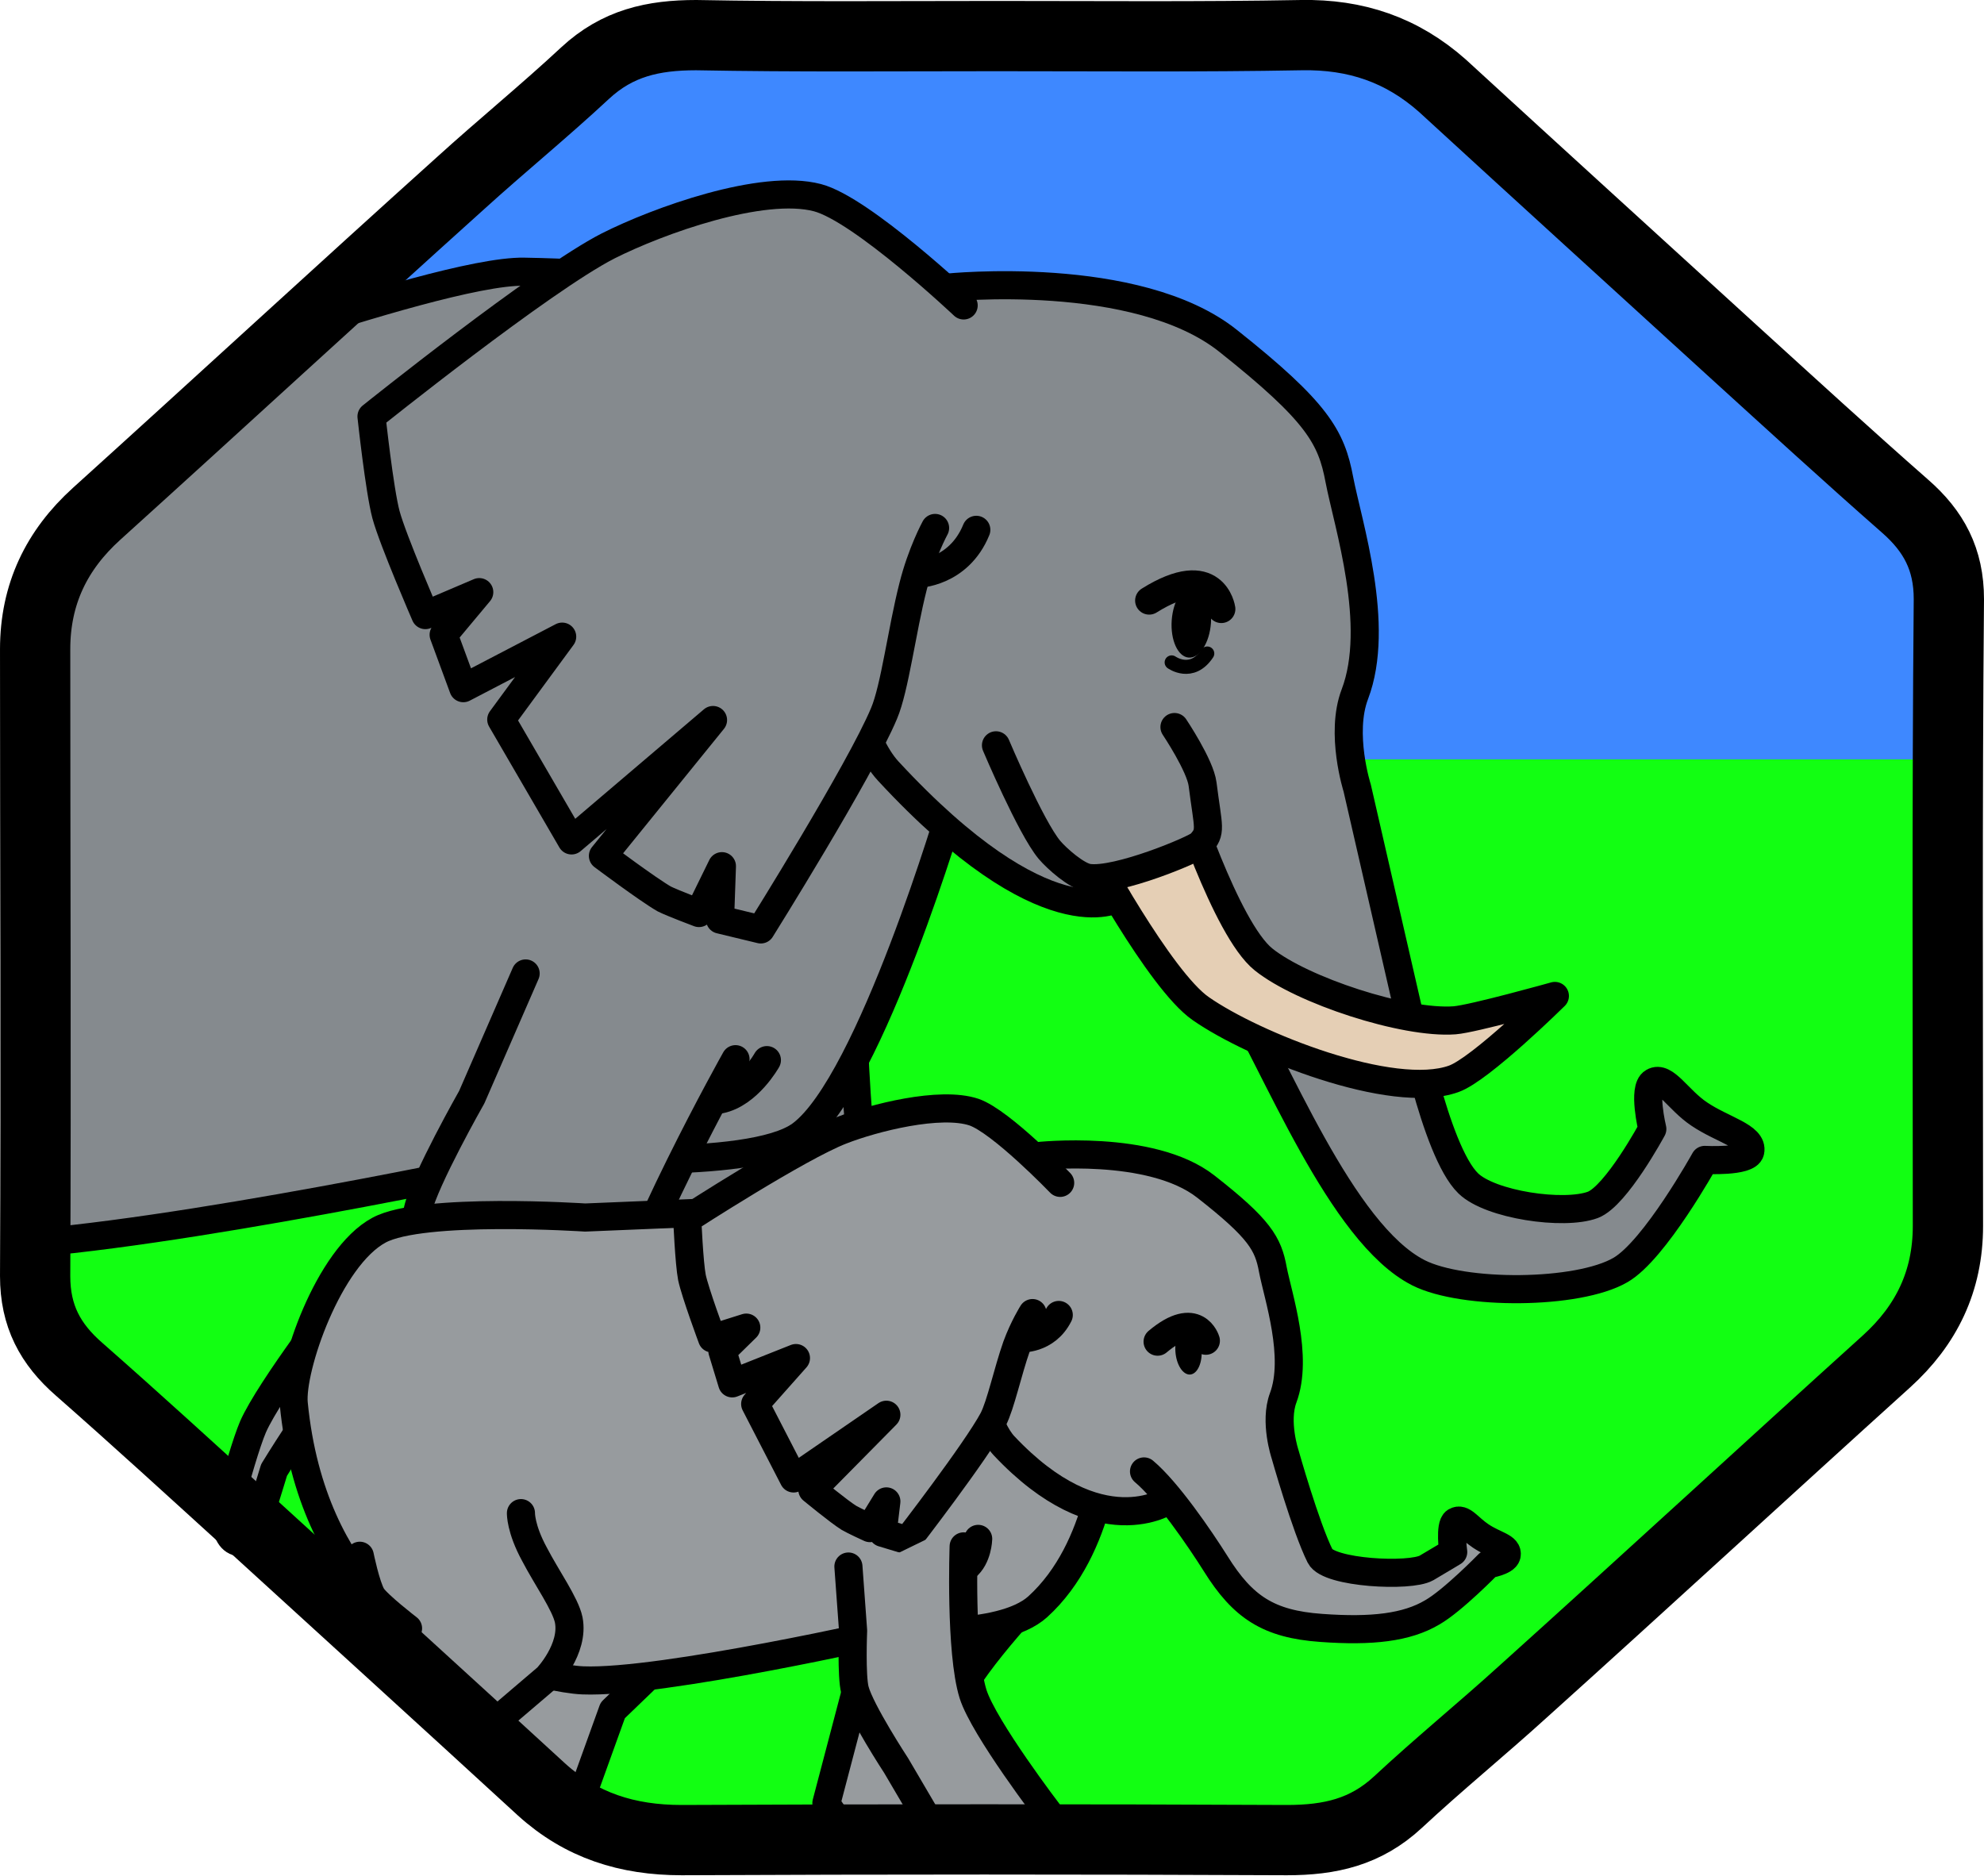 <svg version="1.1" id="elephantHoneycombGraphic" xmlns="http://www.w3.org/2000/svg" xmlns:xlink="http://www.w3.org/1999/xlink" x="0px" y="0px" viewBox="0 0 423.5 400.4" enable-background="new 0 0 423.5 400.4" xml:space="preserve"><g id="elephantHoneycomb"><g><path fill="#3E88FF" d="M416,128c0-8.5-3.1-14.5-9.3-20c-12.3-10.8-24.3-21.8-36.4-32.8c-20.8-18.9-41.6-37.8-62.3-56.9  c-8.7-7.7-18.5-11-30.1-10.8c-21.6,0.4-43.4,0.2-65,0.2c-21.4,0-42.8,0.2-64.2-0.2c-9.2,0-16.8,1.7-23.7,8.1  c-8.7,8.1-17.9,15.6-26.6,23.5c-26,23.5-51.7,47.2-77.7,70.6c-8.5,7.7-13,17-13,28.9c0,7.8,0.1,15.6,0.1,23.4v5.3  c0,0.8-0.1,1.6-0.1,2.4c0,11.6,0,23.1,0,34.7c0,11.6,0,23.2,0,34.8c0,11.1,0,22.2-0.1,33.2c0,3.2,0.4,6,1.3,8.6c0,0,0,0.1,0,0.1  c1.5,4.3,4.1,7.9,8,11.2c12.3,10.8,24.3,21.8,36.4,32.8c20.8,18.9,41.6,37.8,62.3,56.9c8.5,7.7,18.3,10.8,29.9,10.8  c43-0.2,86.2-0.2,129.2,0c9.1,0,16.8-1.7,23.7-8.1c7-6.5,14.3-12.6,21.4-18.8c1.8-1.5,3.5-3.1,5.2-4.6c5.9-5.3,11.8-10.7,17.6-16  c2.9-2.6,5.7-5.2,8.6-7.8c3.9-3.5,7.8-7.1,11.7-10.6c4.5-4.1,9-8.2,13.4-12.2c4.6-4.2,9.2-8.4,13.8-12.5  c4.2-3.8,8.4-7.6,12.6-11.4c8.5-7.7,13.1-17,13.1-28.9c0-33.3-0.1-66.5,0-99.8C415.8,150.7,415.9,139.4,416,128z"/><path fill="#12FF12" d="M415.8,261.9c0,11.8-4.6,21.2-13.1,28.9c-4.2,3.8-8.4,7.6-12.6,11.4c-4.6,4.2-9.2,8.4-13.8,12.5  c-4.5,4.1-9,8.2-13.4,12.2c-3.9,3.5-7.8,7.1-11.7,10.6c-2.9,2.6-5.7,5.2-8.6,7.8c-5.9,5.3-11.8,10.7-17.6,16  c-1.7,1.6-3.5,3.1-5.2,4.6c-7.1,6.2-14.4,12.3-21.4,18.8c-6.8,6.4-14.5,8.1-23.7,8.1c-43-0.2-86.2-0.2-129.2,0  c-11.6,0-21.4-3.1-29.9-10.8c-20.8-19.1-41.6-38-62.3-56.9c-12.1-11-24.1-22-36.4-32.8c-3.9-3.3-6.5-6.9-8-11.2c0,0,0-0.1,0-0.1  c-0.9-2.6-1.3-5.4-1.3-8.6c0-11.1,0.1-22.2,0.1-33.2c0-11.6,0-23.2,0-34.8c0-11.6,0.1-23.2,0.1-34.7c0-0.8,0.1-1.6,0.1-2.4v-5.2  h408.1C415.7,195.1,415.8,228.5,415.8,261.9z"/></g><g><g><polygon fill="#858A8E" points="181,190.6 182.9,228.2 184.9,253.7 187.6,264.4 214.7,311.3 213.7,322.4 207.1,332 193.9,338.6   177.4,337.1 154.2,289.4 139.5,262.5 136.2,253.9 136.5,226.6 132.7,196.9  "/><path fill="#494948" d="M219.1,320.1l-0.2-4.3l-7.2-10.6c0,0-2.4,4.4-2.4,4.9c0.1,0.5,1,6.2,1.6,8c0.6,1.8-0.8,2.6-0.8,2.6   l-4.3-1.6c0,0-1.2,4-0.8,4.7c0.4,0.8,3.9,6,3.9,6s5.6-5.3,5.6-5C214.4,325.2,219.1,320.1,219.1,320.1z"/><path fill="none" stroke="#000000" stroke-width="6" stroke-linecap="round" stroke-linejoin="round" stroke-miterlimit="10" d="   M181.9,196.9c0,0-0.7,46.8,5.2,65.8c4.7,15.4,32.9,55.6,32.9,55.6s-5.2,9.4-18.8,16.8c-13.2,7.1-23.8,2-23.8,2l-21.7-44.8   c0,0-15.4-25.3-18-34.7c-1.8-6.3-1.4-26.6-1.4-26.6l-2.6-28.7"/><path fill="none" stroke="#000000" stroke-width="6" stroke-linecap="round" stroke-linejoin="round" stroke-miterlimit="10" d="   M210.9,305.4c0,0-6.1,6,3.6,18.3"/><path fill="none" stroke="#000000" stroke-width="6" stroke-linecap="round" stroke-linejoin="round" stroke-miterlimit="10" d="   M209.1,329.7c0,0-6.9-8.4-4.2-10.4c2.5-1.9,8.8,5.7,8.8,5.7"/></g><g><path fill="#858A8E" stroke="#000000" stroke-width="6" stroke-linecap="round" stroke-linejoin="round" stroke-miterlimit="10" d="   M158.7,71.1c-11.3-6.8-7.7-12.4-46.8-13.1C102,57.8,77,65.5,61.1,70.7c-8.1,2.7-51,49.3-51,49.3s-1.7,61.9-1,110.5   c-1.6,17.7-8.6,35.4-1.4,34.8c40.3-3.6,108.7-18.5,108.7-18.5s43.7,3.5,54.6-4.6c14.9-11.1,32.5-71.1,32.5-71.1"/></g><g><g><path fill="#858A8E" d="M178.8,136.1l7,23.6l18.6,19.6l17.7,11l12.7,2.9l11.6-3.2l8.3,6l21.7,41.8l15.2,24.7l11.2,9.1l10.3,3.1   l24.2-0.7l10.2-3.2l16.5-23.3l8.4,0.1l2.1-3.4l-4.3-2.9l-9.1-4.4l-5.4-5.3l-3.1,0.1c0,0-1.4,5.3-1,6c0.3,0.7,1.5,6.6,1.5,6.6   l-12.1,11.1l-5.2,3.2l-11.3-1.7l-10-3.7l-5.5-8L298.3,205l-10.2-42.7l-0.2-9.5l3-11.6l-0.2-15l-5.9-28.7l-5.1-8.2l-15.8-15.9   l-14.7-7.5l-20.4-4.3l-17.9-0.9l-15.3,2.2c0,0-20.4,9.2-20.1,9.8c0.2,0.5-1.9,41.7-1.9,41.7L178.8,136.1z"/><path fill="none" stroke="#000000" stroke-width="6" stroke-linecap="round" stroke-linejoin="round" stroke-miterlimit="10" d="   M202.2,61.4c0,0,40.5-4.2,60,11.4c19,15.1,22,20.5,23.7,29.6c1.8,9.4,8.9,31.1,3.3,45.8c-3.2,8.4,0.5,20,0.5,20l10.9,47.5   c0,0,5.6,29.9,12.8,36.9c4.7,4.6,20.4,6.9,26.6,4.6c5-1.9,12.7-16.2,12.7-16.2s-2.1-8.7,0.2-10c2.5-1.5,5.3,3.8,9.8,6.8   c5,3.4,11.6,4.8,10.9,8c-0.5,2.3-9.7,1.8-9.7,1.8s-10.7,19.3-18,23.5c-9.1,5.3-33.6,5.4-43.1,0.6c-16.6-8.4-30.5-44.6-40-60.2   c-5.6-9.1-14.6-30.2-22.9-37.3c-1.8-1.5-8.3-4.3-8.3-4.3"/></g><g><path fill="#E5CFB5" stroke="#000000" stroke-width="6" stroke-linecap="round" stroke-linejoin="round" stroke-miterlimit="10" d="   M252.1,168.5c0,0,9.5,29.8,17.6,36.3c8.2,6.6,30.1,13.8,40.8,13c3.9-0.3,21.4-5.2,21.4-5.2s-15.9,15.7-21.6,17.7   c-13.1,4.7-42.7-7.1-54-15c-8.8-6.1-23.9-34.3-23.9-34.3"/><polygon fill="#858A8E" points="210.4,153.3 220.2,175.1 227.1,184.2 232.3,187.4 245,185.2 256.2,180.2 258,174.5 256.6,165.4    248.7,150.2   "/><path fill="none" stroke="#000000" stroke-width="6" stroke-linecap="round" stroke-linejoin="round" stroke-miterlimit="10" d="   M212.6,159.1c0,0,7.4,17.5,11.4,22.3c1.6,1.9,5.8,5.6,8.3,6c6.2,0.9,22.8-6.1,23.9-7.2c2.5-2.7,1.7-3.3,0.5-12.8   c-0.5-4-6-12.2-6-12.2"/></g><g><path fill="none" stroke="#000000" stroke-width="6" stroke-linecap="round" stroke-linejoin="round" stroke-miterlimit="10" d="   M180.9,142.5c0,0,2.5,15.4,8.7,22.1c33.7,36.4,48.9,27.2,48.9,27.2"/></g><g><ellipse transform="matrix(7.263715e-002 -0.997 0.997 7.263715e-002 103.619 376.699)" cx="254.4" cy="132.6" rx="7.7" ry="4.2"/><path fill="none" stroke="#000000" stroke-width="3" stroke-linecap="round" stroke-linejoin="round" stroke-miterlimit="10" d="   M250.1,141.4c0,0,4.3,3.1,7.6-1.9"/><path fill="none" stroke="#000000" stroke-width="6" stroke-linecap="round" stroke-linejoin="round" stroke-miterlimit="10" d="   M260.7,130c0,0-1.5-10.5-15.4-1.8"/></g><g><path fill="#858A8E" d="M210.9,106.9l-4.2,10l-10.9,5.5l-6.4,28.8l-26.1,45.9l-4.1,0.7l-5.6-1.5l0.2-10.9l-4.7,9.5l-7.4-3   l-13.1-9.2l20.1-24.8c0,0-24.4,18.5-24.4,19c-0.1,0.5-3.3,1.8-3.3,1.8l-13.7-26.5l10.4-13.7l-0.5-1.3l-18,10l-4.7-11.7l5.4-6.3   l-1.3-2l-8.1,4.2l-8.4-21.4l-2.4-21.7l27.6-21.1l24.2-15.8l25.6-8.8l15.9-1l13.4,7.2l22.3,19l5.5,31.9L210.9,106.9z"/><path fill="none" stroke="#000000" stroke-width="6" stroke-linecap="round" stroke-linejoin="round" stroke-miterlimit="10" d="   M195.8,122.5c0,0,8.8-0.1,12.6-9.4"/><path fill="none" stroke="#000000" stroke-width="6" stroke-linecap="round" stroke-linejoin="round" stroke-miterlimit="10" d="   M205.7,65.2c0,0-21.7-20.5-31.2-23c-11.8-3.1-34,4.9-44.7,10.3c-14.1,7.2-50.5,36.4-50.5,36.4s1.7,15.8,3.1,21   c1.5,5.5,8.4,21.4,8.4,21.4l11.5-4.9l-7.6,9.1l4.2,11.4l21.1-11L107,153.6l15,25.8l30.2-25.7l-23.5,29c0,0,9.6,7.2,13.1,9.2   c1.8,0.9,7.4,3,7.4,3l4.9-10l-0.4,11.4l8.7,2.1c0,0,21.2-33.9,26.3-46.1c2.3-5.4,3.8-17.7,6.2-27.1c1.8-7.2,4.7-12.5,4.7-12.5"/></g></g><g><path fill="#858A8E" d="M159.1,218.5c-0.4,0.7-28.9,65.2-28.9,65.2l1.3,63.6l-9.4,5.4l-8.5,4.2c0,0-14.4-1-15-1.3   c-0.5-0.2-9.2-4.9-9.2-4.9l-4.1-5.8l3.5-50.8l-0.3-34.6l14.2-28.2l11.4-27.7L159.1,218.5z"/><path fill="#494948" d="M116.4,356.4l11.7-3.3l4.7-3.4l-1.2-14.6c0,0-4.7,2.9-4.7,3.2s-2.5,10.8-2.5,10.8l-3.8-3.5   c0,0-3.2-0.8-3.3-0.4c-0.1,0.3-1,6.3-0.9,7.1C116.4,353.1,116.4,356.4,116.4,356.4z"/><path fill="none" stroke="#000000" stroke-width="6" stroke-linecap="round" stroke-linejoin="round" stroke-miterlimit="10" d="   M157,226.1c0,0-22.9,40.8-27,60.3c-3.2,15.9,2.3,64.6,2.3,64.6s-9,5.8-24.6,5.7C92.8,356.6,86,347,86,347l2.4-49.7   c0,0-1.4-29.6,0.8-39.1c1.5-6.4,11.5-24,11.5-24l11.5-26.4"/><path fill="none" stroke="#000000" stroke-width="6" stroke-linecap="round" stroke-linejoin="round" stroke-miterlimit="10" d="   M163.7,226.3c0,0-4,7.2-10,8.4"/><path fill="none" stroke="#000000" stroke-width="6" stroke-linecap="round" stroke-linejoin="round" stroke-miterlimit="10" d="   M130.6,335.3c0,0-8.2,2.4-5.6,17.8"/><path fill="none" stroke="#000000" stroke-width="6" stroke-linecap="round" stroke-linejoin="round" stroke-miterlimit="10" d="   M117.3,355.7c0,0-2-10.7,1.4-11.2c3.1-0.4,4.9,9.2,4.9,9.2"/></g></g><g><g><path fill="#979B9E" stroke="#000000" stroke-width="6" stroke-linecap="round" stroke-linejoin="round" stroke-miterlimit="10" d="   M73.5,275.8c0,0-15.9,20.6-19.5,28.8c-1.4,3.3-3.5,10.5-5.3,17.3c-2,7.7,4.2,10,6.2,3.5c1.9-6,3.6-11.6,3.6-11.6   s8.8-14.4,10.8-15.3"/></g><g><path fill="#979B9E" d="M226.4,335.4c-0.5,0.5-19.5,21.9-19.5,21.9l-4.9,10.2c0,0-2.2,21.9-2.3,22.3c-0.1,0.4-0.7,3.8-0.7,3.8   l-5.4,0.8l-10.2-2.4l-7.1-7.1l7-26.7l3.6-16.1l19.2-23.1l11.7,0.6L226.4,335.4z"/><path fill="#494948" d="M187.3,393.7c0.1-0.4,4.9-5.2,4.9-5.2l2.3,3.1c0,0,3.4-5.8,3.4-5.3c0,0.5,3.3,5.1,3.3,5.1l-2.3,2.1   l-6.2,1.1L187.3,393.7z"/><path fill="none" stroke="#000000" stroke-width="6" stroke-linecap="round" stroke-linejoin="round" stroke-miterlimit="10" d="   M223.1,338.5c0,0-15.3,15.8-19.1,24.4c-3.1,7-5.3,30.9-5.3,30.9s-5,1.3-12.6-1c-7.3-2.3-9.7-7.9-9.7-7.9l6.1-23.2   c0,0,2.3-14.2,4.3-18.4c1.3-2.8,8-9.6,8-9.6l8.2-10.7"/><path fill="none" stroke="#000000" stroke-width="6" stroke-linecap="round" stroke-linejoin="round" stroke-miterlimit="10" d="   M199.3,386.2c0,0-4.3-0.2-4.5,7.6"/><path fill="none" stroke="#000000" stroke-width="6" stroke-linecap="round" stroke-linejoin="round" stroke-miterlimit="10" d="   M189.1,392.9c0,0,1.8-4.5,3.5-4.2c1.6,0.3,1.5,5.1,1.5,5.1"/></g><g><path fill="#979B9E" d="M142.5,309.5l1.2,8.7l3.7,8.4l3.7,6.3l1.2,5.3l-3.9,8.7l-11,12.4l-7,7.6l-5.7,17l-3.7,3.6l-3-3.3   c0,0-5.7-6.9-6.1-7.3c-0.4-0.4-12.8-10.9-12.8-10.9l8.3-9.8l10.5-14.7l-3.8-5l-3.4-3l-3.1-12.6l18.5-13.7L142.5,309.5z"/><path fill="none" stroke="#000000" stroke-width="6" stroke-linecap="round" stroke-linejoin="round" stroke-miterlimit="10" d="   M142.7,313.6c0,0-0.2,3.4,2.5,8.9c2.4,5,6.1,10.4,6.7,13.9c1,6.3-4.9,13.1-4.9,13.1l-16.2,15.6l-7.1,19.7L102,368.9l5.5-12.6   l11-15.4c0,0-6.1-4.7-7.3-6.5c-1.2-2.1-2.3-8.6-2.3-8.6"/></g><g><path fill="#979B9E" stroke="#000000" stroke-width="6" stroke-linecap="round" stroke-linejoin="round" stroke-miterlimit="10" d="   M212.3,256.1c-6-3.5-4.1-6.5-24.6-6.7c-7.9-0.1-33.8,9.3-33.8,9.3l-29,1.2c0,0-34.8-2.3-44,2.7c-10.8,5.8-18.9,29.5-18.2,37   c3.9,39.9,29.8,51.4,29.8,51.4s23.7,7.4,31.9,7.7c16.8,0.7,66.5-10.6,66.5-10.6s22.6,2.1,30.6-5.1c13.9-12.6,14.8-35,14.8-35"/></g><g><g><path fill="#979B9E" d="M204.7,279.1l4.6,18.2l1.5,6.3l3.5,4.7l3.6,3.9l8.1,6.3l9.1,3.9l5.8-0.3l7.7-1.9l2.3,1.7l6.1,7.7   c0,0,2.4,4.3,3,4.9c0.5,0.6,4.3,5.4,4.3,5.4l6.7,5.1l11.8,2.9l15.1-0.6l5.6-1.6l7.5-5.7l6.5-6.1l3.7-1.2l0.5-2.2l-3.4-1.7   l-4.4-2.7l-2.7-1.8l-1.8,2.6l0.2,5.4l-9.2,2.9l-13.1-0.3l-4.8-2.2l-8.2-20.2l-1.6-11.5l1.4-3.9l1.5-9.3l-1.5-7l-3.2-15.4   l-10.8-10.5l-10.7-6.2l-23.9-2.4l-14.7,5.4L204.7,279.1z"/><path fill="none" stroke="#000000" stroke-width="6" stroke-linecap="round" stroke-linejoin="round" stroke-miterlimit="10" d="   M221.4,246.8c0,0,24.3-2.7,36,6.5c11.5,9,13.3,12.2,14.3,17.7c1.1,5.7,5.5,18.6,2.2,27.4c-1.9,5.1,0.4,12,0.4,12   s4.4,15.6,7.5,21.8c1.8,3.6,19.2,4.5,22.7,2.5c3.9-2.3,5.7-3.4,5.7-3.4s-0.8-5.7,0.5-6.5c1.5-0.9,2.7,1.3,5.4,3.1   c3,2,5.9,2.3,5.5,4.1c-0.3,1.3-3.9,1.9-3.9,1.9s-7.6,7.8-12,10.3c-5.4,3.2-12.8,4.1-23.7,3.3c-11.2-0.8-16.7-4.4-22.5-13.7   c-3.4-5.4-10.3-15.5-15.3-19.7"/></g><g><path fill="none" stroke="#000000" stroke-width="6" stroke-linecap="round" stroke-linejoin="round" stroke-miterlimit="10" d="   M209,295.4c0,0,1.6,9.2,5.3,13.2c20.4,21.7,35.1,11.7,35.1,11.7"/></g><g><path fill="none" stroke="#000000" stroke-width="6" stroke-linecap="round" stroke-linejoin="round" stroke-miterlimit="10" d="   M217.8,285.7c0,0,5.5,0.4,8.2-5"/><path fill="#979B9E" stroke="#000000" stroke-width="6" stroke-linecap="round" stroke-linejoin="round" stroke-miterlimit="10" d="   M226.3,252.5c0,0-12.6-13.1-18.4-15.1c-7.2-2.4-21.4,1.2-28.3,3.9c-9.1,3.5-32.9,18.9-32.9,18.9s0.4,9.4,1,12.5   c0.7,3.3,4.3,13,4.3,13l7.3-2.3l-5.1,5l2.1,6.9l13.6-5.4l-8.7,9.8l8.2,15.9l19.8-13.6l-15.8,16c0,0,5.7,4.7,7.8,6   c1,0.6,4.5,2.2,4.5,2.2l3.5-5.7l-0.8,6.7l5.3,1.6c0,0,14.6-18.9,18.3-25.8c1.6-3.1,3.1-10.2,5-15.6c1.5-4.1,3.4-7.1,3.4-7.1"/></g><g><ellipse transform="matrix(-6.884934e-002 -0.998 0.998 -6.884934e-002 -16.768 561.28)" cx="253.6" cy="288.5" rx="5.1" ry="2.8"/><path fill="none" stroke="#000000" stroke-width="6" stroke-linecap="round" stroke-linejoin="round" stroke-miterlimit="10" d="   M257.4,286.2c0,0-2-6.8-10.3,0.2"/></g></g><g><path fill="#979B9E" d="M208.6,323.3l0.6,7.3l-3.2,5.5l1,21.8l5.2,12.8l11.4,14.7l0.4,1.9l-7.5,5.7c0,0-7.8-0.2-8.3-0.2   s-6.7,0.1-6.7,0.1l-19-31.8c0,0-1.5-31.9-1.6-31.4c-0.1,0.5,11.1,1.7,11.1,1.7L208.6,323.3z"/><path fill="none" stroke="#000000" stroke-width="6" stroke-linecap="round" stroke-linejoin="round" stroke-miterlimit="10" d="   M205.7,330.1c0,0-0.8,22.5,2,31.5c2.3,7.3,16.3,25.6,16.3,25.6s-4.3,1.1-11.4,5.1c-6.8,3.9-11.9,0.6-11.9,0.6l-9.4-16   c0,0-7.6-11.6-8.8-16.1c-0.8-3-0.4-12.7-0.4-12.7l-1-13.7"/><path fill="none" stroke="#000000" stroke-width="6" stroke-linecap="round" stroke-linejoin="round" stroke-miterlimit="10" d="   M208.8,328.5c0,0-0.1,4-2.6,6"/></g><g><path fill="#979B9E" d="M110.7,317.4l1.6,11.2l5.7,10.2c0,0,4.1,7.9,4,8.7c-0.1,0.8-3.4,9-3.4,9l-10.3,8.9l-4.4,4.2l-4.1,4   l-17.2-19.8l4.8-5.7l-8.4-7.1l-1.7-9.3l-1.3-5L110.7,317.4z"/><path fill="none" stroke="#000000" stroke-width="6" stroke-linecap="round" stroke-linejoin="round" stroke-miterlimit="10" d="   M111.2,323c0,0-0.1,3.3,2.9,8.8c2.6,5,6.6,10.6,7.3,14c1.2,6.2-4.6,12.3-4.6,12.3l-16.3,13.9l-17.9-18.2l4.5-6.2   c0,0-6.5-5-7.7-6.9c-1.3-2.2-2.6-8.6-2.6-8.6"/></g></g><g><path fill="none" stroke="#000000" stroke-width="15" stroke-linecap="round" stroke-linejoin="round" stroke-miterlimit="10" d="  M212.8,7.7c21.6,0,43.4,0.2,65-0.2c11.6-0.2,21.4,3.1,30.1,10.8c20.8,19.1,41.6,38,62.3,56.9c12.1,11,24.1,22,36.4,32.8  c6.2,5.4,9.4,11.4,9.4,19.9c-0.4,44.7-0.2,89.1-0.2,133.8c0,11.8-4.6,21.2-13.1,28.9c-26,23.5-51.7,47.2-77.7,70.6  c-8.7,7.9-17.9,15.4-26.6,23.5c-6.9,6.4-14.5,8.1-23.7,8.1c-43-0.2-86.2-0.2-129.2,0c-11.6,0-21.4-3.1-29.9-10.8  c-20.8-19.1-41.6-38-62.3-56.9c-12.1-11-24.1-22-36.4-32.8c-6.2-5.4-9.4-11.4-9.4-19.9c0.2-44.7,0-89.3,0-133.8  c0-11.8,4.6-21.2,13.1-28.9c26-23.5,51.7-47.2,77.7-70.6c8.7-7.9,17.9-15.4,26.6-23.5c6.9-6.4,14.5-8.1,23.7-8.1  C170,7.9,191.4,7.7,212.8,7.7z"/></g></g></svg>